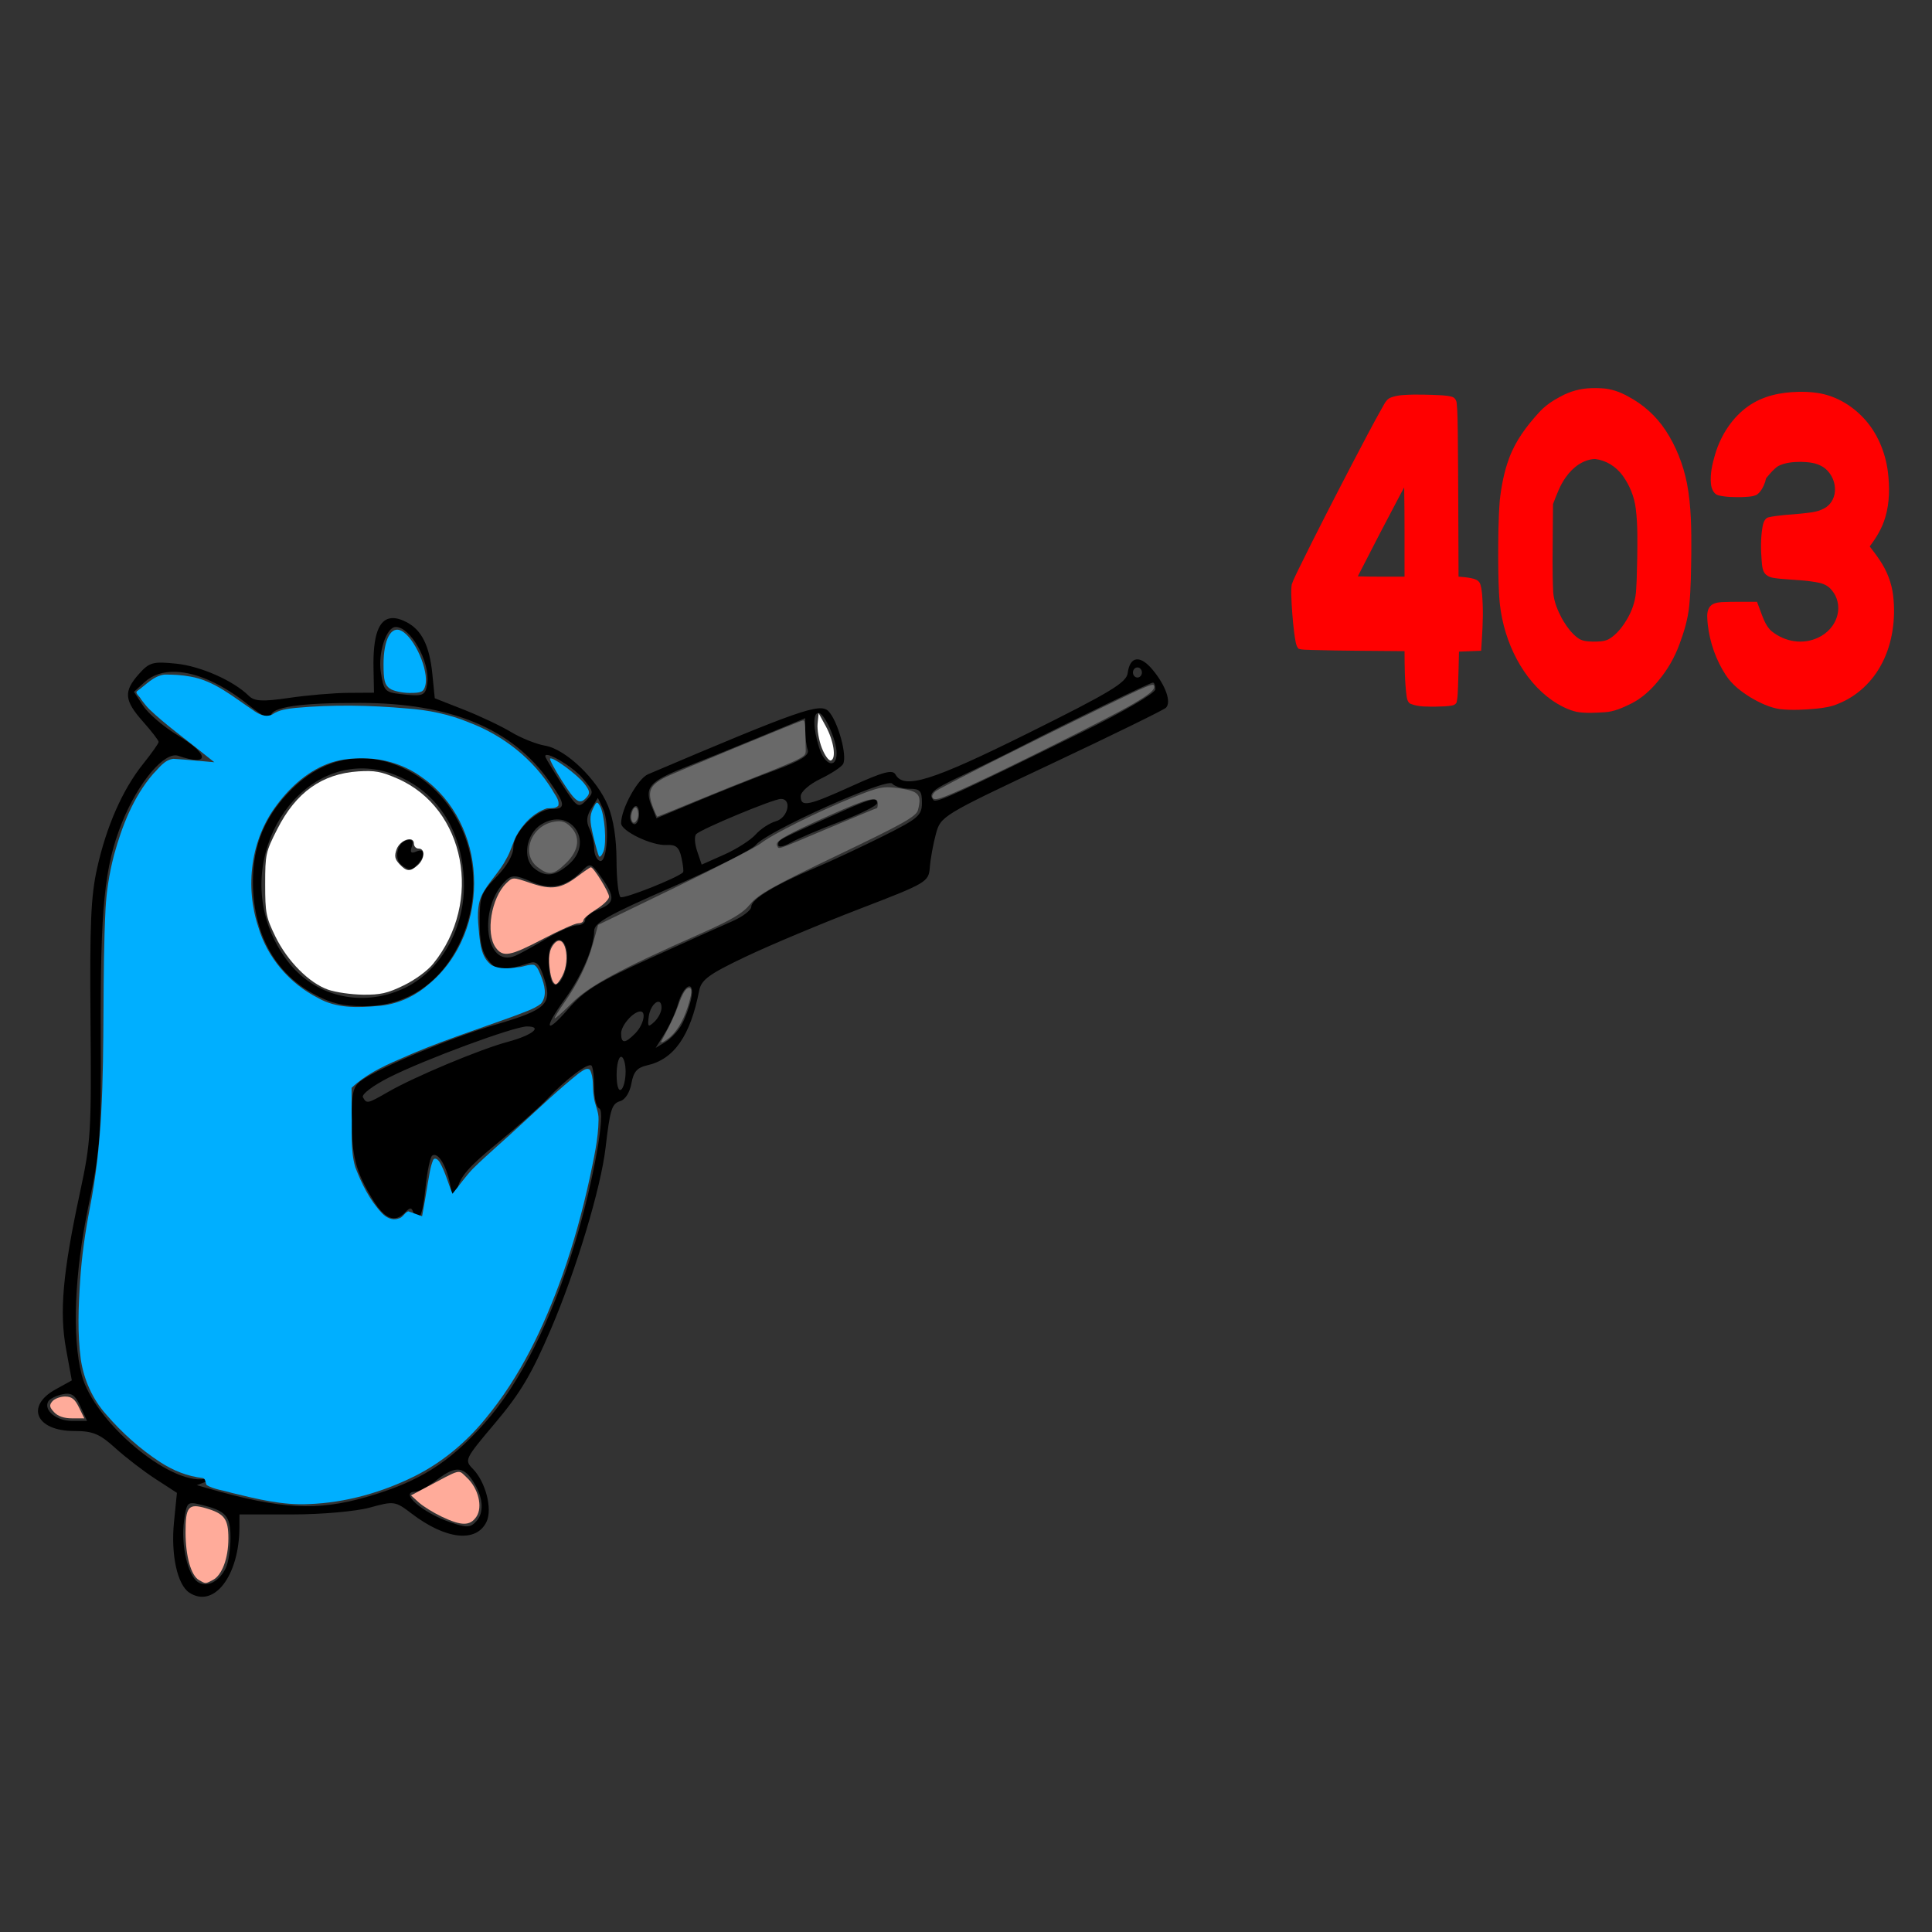 <?xml version="1.0" encoding="UTF-8" standalone="no"?>
<!-- Created with Inkscape (http://www.inkscape.org/) -->

<svg
   version="1.1"
   id="svg870"
   width="512"
   height="512"
   viewBox="0 0 512 512"
   sodipodi:docname="nomore403.svg"
   inkscape:version="1.2.2 (b0a8486541, 2022-12-01)"
   inkscape:export-filename="../GIT Icons/nomore403.png"
   inkscape:export-xdpi="96"
   inkscape:export-ydpi="96"
   xmlns:inkscape="http://www.inkscape.org/namespaces/inkscape"
   xmlns:sodipodi="http://sodipodi.sourceforge.net/DTD/sodipodi-0.dtd"
   xmlns="http://www.w3.org/2000/svg"
   xmlns:svg="http://www.w3.org/2000/svg">
  <rect x="0" y="0" width="512" height="512" fill="#333333" stroke="none"/>
  <defs
     id="defs874" />
  <sodipodi:namedview
     id="namedview872"
     pagecolor="#505050"
     bordercolor="#eeeeee"
     borderopacity="1"
     inkscape:pageshadow="0"
     inkscape:pageopacity="0"
     inkscape:pagecheckerboard="0"
     showgrid="false"
     inkscape:zoom="0.63886275"
     inkscape:cx="112.70026"
     inkscape:cy="278.62009"
     inkscape:window-width="1366"
     inkscape:window-height="705"
     inkscape:window-x="0"
     inkscape:window-y="0"
     inkscape:window-maximized="1"
     inkscape:current-layer="g876"
     inkscape:showpageshadow="0"
     inkscape:deskcolor="#505050" />
  <g
     inkscape:groupmode="layer"
     inkscape:label="Image"
     id="g876">
    <g
       id="g1442"
       transform="translate(-4.747)">
      <g
         id="g463"
         transform="matrix(1.568,0,0,1.516,-16.416,-177.892)">
        <path
           id="path1048"
           style="fill:#000000;stroke-width:0.819"
           d="m 79.637,225.404 c -2.154,0.198 -3.124,3.071 -3.014,8.773 l 0.082,4.256 -4.35,0.027 c -2.392,0.015 -6.885,0.41 -9.984,0.879 -4.505,0.681 -5.876,0.609 -6.83,-0.365 -2.59,-2.644 -8.128,-5.18 -12.268,-5.617 -3.941,-0.416 -4.538,-0.243 -6.314,1.826 -2.607,3.037 -2.477,4.596 0.693,8.289 1.461,1.702 2.656,3.303 2.656,3.561 0,0.257 -1.183,1.993 -2.629,3.857 -3.459,4.46 -6.199,10.891 -7.777,18.254 -1.048,4.892 -1.248,9.714 -1.109,26.621 0.16,19.52 0.063,21.16 -1.783,30.055 -2.911,14.028 -3.497,20.852 -2.348,27.346 l 0.971,5.486 -2.717,1.549 c -5.174,2.948 -3.333,7.293 3.09,7.293 3.181,0 4.319,0.486 6.965,2.969 1.74,1.633 4.799,4.065 6.797,5.406 l 3.631,2.439 -0.494,5.098 c -0.552,5.684 0.553,10.962 2.584,12.342 4.171,2.835 8.458,-2.962 8.475,-11.457 l 0.004,-2.211 h 8.918 c 4.951,0 10.788,-0.534 13.123,-1.201 4.08,-1.166 4.292,-1.134 7.057,1.051 5.771,4.562 10.954,5.145 12.664,1.424 1.028,-2.238 -0.158,-6.971 -2.32,-9.25 -1.451,-1.53 -1.375,-1.694 3.818,-8.062 4.237,-5.196 6.127,-8.495 9.416,-16.445 4.231,-10.228 8.409,-24.58 9.199,-31.604 0.765,-6.796 1.052,-7.731 2.506,-8.174 0.823,-0.251 1.6,-1.534 1.865,-3.08 0.35,-2.039 0.964,-2.77 2.664,-3.166 4.542,-1.058 7.298,-5.152 8.787,-13.055 0.36,-1.908 1.641,-2.877 7.846,-5.93 4.079,-2.007 12.71,-5.755 19.18,-8.328 11.503,-4.575 11.766,-4.735 11.959,-7.328 0.109,-1.459 0.569,-4.07 1.023,-5.803 0.816,-3.115 1.038,-3.253 19.533,-12.266 10.289,-5.013 18.997,-9.423 19.352,-9.799 0.932,-0.989 -0.025,-3.839 -2.215,-6.592 -2.127,-2.674 -3.877,-2.455 -4.252,0.531 -0.208,1.661 -2.918,3.356 -16.701,10.441 -16.401,8.431 -21.13,9.958 -22.549,7.283 -0.478,-0.901 -2.074,-0.465 -7.322,2 -7.481,3.514 -8.693,3.764 -8.693,1.795 0,-0.762 1.463,-2.086 3.332,-3.02 1.832,-0.915 3.555,-2.086 3.828,-2.602 0.753,-1.419 -0.897,-7.573 -2.477,-9.238 -1.408,-1.484 -4.888,-0.224 -30.484,11.029 -1.742,0.766 -4.553,6.05 -4.553,8.559 0,1.382 5.203,3.959 7.693,3.809 1.57,-0.095 2.112,0.38 2.504,2.199 0.275,1.276 0.398,2.433 0.273,2.57 -0.87,0.957 -10.036,4.718 -10.566,4.336 -0.365,-0.263 -0.671,-3.139 -0.68,-6.393 -0.011,-3.823 -0.513,-7.183 -1.416,-9.5 -1.82,-4.668 -7.136,-9.951 -10.643,-10.574 -1.497,-0.266 -4.088,-1.337 -5.758,-2.381 -1.669,-1.044 -5.256,-2.8 -7.969,-3.904 l -4.932,-2.008 -0.41,-4.242 c -0.476,-4.942 -1.809,-7.706 -4.379,-9.07 -0.985,-0.523 -1.835,-0.755 -2.553,-0.689 z m 0.74,1.537 c 2.508,0 5.806,6.054 5.336,9.793 -0.284,2.256 -0.64,2.406 -4.557,1.936 -2.589,-0.311 -2.823,-0.583 -3.297,-3.85 -0.491,-3.383 0.946,-7.879 2.518,-7.879 z m 125.361,7.072 c 0.417,0 0.758,0.399 0.758,0.885 0,0.486 -0.34,0.883 -0.758,0.883 -0.417,0 -0.76,-0.397 -0.76,-0.883 0,-0.486 0.342,-0.885 0.76,-0.885 z m -162.482,0.773 c 3.541,0.14 7.902,2.151 12.338,5.863 2.321,1.943 3.686,2.637 3.686,1.879 0,-1.584 4.887,-2.332 15.094,-2.312 15.331,0.029 25.671,4.474 32.006,13.76 2.705,3.965 2.771,4.789 0.387,4.789 -2.552,0 -6.508,4.069 -6.508,6.695 0,1.32 -1.074,3.267 -2.846,5.158 -2.624,2.801 -2.846,3.415 -2.846,7.875 0,3.578 0.39,5.339 1.5,6.768 1.482,1.908 2.309,1.96 6.869,0.434 1.247,-0.417 1.729,0.1 2.545,2.729 1.384,4.46 0.356,5.452 -8.395,8.088 -7.218,2.174 -19.365,7.403 -22.439,9.66 -1.481,1.088 -1.707,2.003 -1.707,6.92 0,6.351 0.71,9.135 3.561,13.961 2.024,3.427 3.749,4.121 5.488,2.209 0.804,-0.884 1.075,-0.884 1.354,0 0.771,2.449 1.569,0.827 2.055,-4.172 0.282,-2.902 0.8,-5.484 1.15,-5.736 1.011,-0.728 2.533,1.975 3.115,5.535 l 0.533,3.27 0.568,-2.848 c 0.444,-2.223 1.919,-3.991 6.738,-8.078 3.394,-2.878 7.195,-6.362 8.447,-7.742 3.164,-3.488 7,-6.476 7.527,-5.861 0.243,0.283 0.441,2.005 0.441,3.828 0,1.823 0.385,3.465 0.857,3.648 1.158,0.45 -0.967,12.726 -4.023,23.24 -4.005,13.78 -9.337,24.798 -15.398,31.822 -5.996,6.949 -11.078,10.233 -19.912,12.865 -8.377,2.496 -14.458,2.153 -26.785,-1.506 l -1.898,-0.562 1.898,-0.746 c 1.619,-0.636 1.533,-0.685 -0.584,-0.334 -6.03,1 -18.733,-10.131 -20.762,-18.191 -1.662,-6.606 -1.234,-17.748 1.137,-29.535 2.01,-9.994 2.13,-11.723 2.072,-29.871 -0.071,-22.369 0.62,-29.494 3.609,-37.174 2.72,-6.989 7.186,-12.468 9.494,-11.648 5.349,1.899 5.326,-0.192 -0.041,-3.551 -2.359,-1.477 -5.001,-3.797 -5.869,-5.156 l -1.578,-2.471 1.791,-1.695 c 1.375,-1.3 3.205,-1.889 5.33,-1.805 z m 165.096,1.879 c 0.232,0 0.422,0.525 0.422,1.168 0,0.663 -5.339,3.893 -12.332,7.461 -20.984,10.707 -24.699,12.469 -25.162,11.93 -0.988,-1.151 -0.236,-1.835 4.674,-4.236 2.817,-1.378 7.512,-3.769 10.434,-5.314 8.376,-4.431 21.501,-11.008 21.965,-11.008 z m -163.359,3.535 c -2.672,0 -2.526,1.547 0.201,2.143 1.427,0.312 3.389,1.337 4.357,2.277 2.085,2.024 2.898,2.194 2.898,0.605 0,-1.435 -5.328,-5.025 -7.457,-5.025 z m 106.848,1.768 c 0.988,0 3.055,4.757 3.055,7.029 0,2.805 -2.03,2.138 -2.961,-0.973 -1.031,-3.446 -1.072,-6.057 -0.094,-6.057 z m -2.256,0.916 v 2.123 c 0,1.167 0.191,2.701 0.424,3.408 0.316,0.96 -1.109,1.878 -5.615,3.619 -3.321,1.283 -9.165,3.688 -12.988,5.344 l -6.953,3.01 -0.812,-2.082 c -1.283,-3.281 -0.395,-4.365 5.568,-6.801 3.068,-1.253 8.907,-3.705 12.977,-5.449 z m -43.412,6.459 c 1.238,0.282 4.375,2.327 5.758,4.008 1.948,2.369 1.97,2.506 0.625,3.924 -1.32,1.391 -1.532,1.248 -4,-2.719 -1.433,-2.304 -2.716,-4.478 -2.852,-4.83 -0.145,-0.376 0.056,-0.477 0.469,-0.383 z m -31.449,0.547 c -4.252,-0.049 -8.36,1.764 -11.867,5.359 -4.537,4.652 -6.611,9.734 -6.611,16.199 0,8.841 3.539,15.744 9.992,19.49 3.02,1.753 5.115,2.301 8.787,2.301 7.362,0 13.242,-4.189 16.471,-11.736 4.75,-11.104 0.73,-24.187 -9.064,-29.5 -2.554,-1.385 -5.156,-2.084 -7.707,-2.113 z m -1.369,1.84 c 2.918,-0.279 6.051,0.363 9.217,2.201 5.961,3.46 9.34,10.088 9.34,18.314 0,7.757 -4.161,15.036 -10.244,17.922 -7.12,3.377 -15.1,1.365 -19.668,-4.959 -9.923,-13.737 -1.289,-32.269 11.355,-33.479 z m 90.934,2.594 c 0.427,0.498 1.734,0.904 2.902,0.904 1.814,0 2.123,0.358 2.123,2.443 0,2.217 -0.605,2.754 -6.559,5.832 -3.607,1.865 -8.759,4.356 -11.449,5.535 -6.901,3.026 -10.828,5.489 -10.828,6.791 0,0.615 -1.451,1.767 -3.225,2.561 -1.774,0.794 -8.006,3.696 -13.85,6.447 -8.761,4.126 -11.19,5.679 -13.85,8.861 -3.887,4.65 -4.268,3.533 -0.584,-1.705 2.832,-4.026 4.949,-9.12 4.949,-11.912 0,-1.414 2.352,-2.788 13.09,-7.639 7.2,-3.252 13.602,-6.581 14.229,-7.398 1.791,-2.339 22.127,-11.797 23.051,-10.721 z m -49.744,2.5 0.865,1.885 c 1.156,2.515 0.733,9.625 -0.543,9.123 -0.522,-0.205 -0.947,-1.163 -0.947,-2.127 0,-0.964 -0.357,-2.528 -0.793,-3.477 -0.589,-1.281 -0.509,-2.199 0.312,-3.564 z m 30.932,0.174 c 1.922,0 1.208,3.304 -0.844,3.904 -1.054,0.308 -2.599,1.354 -3.434,2.326 -0.834,0.972 -3.225,2.551 -5.312,3.51 l -3.795,1.744 -0.768,-2.352 c -0.422,-1.293 -0.498,-2.629 -0.17,-2.971 0.883,-0.918 13.072,-6.162 14.322,-6.162 z m 16.006,0.154 c -0.573,-0.281 -2.393,0.487 -7.783,2.996 -9.024,4.201 -8.668,3.998 -8.668,4.922 0,0.447 0.94,0.26 2.088,-0.416 1.148,-0.676 4.904,-2.334 8.348,-3.684 3.443,-1.349 6.26,-2.795 6.26,-3.213 0,-0.301 -0.053,-0.512 -0.244,-0.605 z m -40.439,1.102 c 0.272,0.081 0.465,0.593 0.465,1.344 0,1.001 -0.342,1.82 -0.76,1.82 -0.417,0 -0.758,-0.575 -0.758,-1.275 0,-0.701 0.34,-1.52 0.758,-1.82 0.104,-0.075 0.204,-0.096 0.295,-0.068 z m -12.678,2.398 c 3.037,0.564 4.578,4.749 1.32,7.734 -2.347,2.15 -4.016,2.352 -5.932,0.721 -2.007,-1.71 -1.336,-5.984 1.197,-7.633 1.223,-0.796 2.402,-1.01 3.414,-0.822 z m -26.123,3.584 c -1.643,0.369 -2.214,3.338 -0.838,4.354 1.362,1.005 1.694,0.973 2.768,-0.277 1.305,-1.521 1.122,-2.759 -0.312,-2.117 -0.893,0.399 -1.099,0.169 -0.762,-0.854 0.328,-0.995 0.08,-1.315 -0.855,-1.105 z m 31.129,4.422 c 0.425,0.154 0.899,0.794 1.758,2.045 2.381,3.466 2.298,4.493 -0.451,5.609 -1.252,0.508 -2.277,1.342 -2.277,1.854 0,0.511 -0.632,0.932 -1.404,0.932 -0.773,0 -3.076,1.038 -5.121,2.309 -2.045,1.27 -4.419,2.623 -5.275,3.006 -5.161,2.306 -6.417,-8.497 -1.537,-13.215 0.97,-0.938 1.718,-0.889 4.207,0.271 3.285,1.531 5.909,0.944 8.637,-1.932 0.664,-0.7 1.04,-1.033 1.465,-0.879 z m -5.84,13.107 c 0.95,-0.507 1.834,0.668 1.834,2.969 0,2.846 -1.729,5.84 -2.512,4.35 -0.695,-1.324 -0.857,-5.123 -0.266,-6.23 0.301,-0.563 0.627,-0.919 0.943,-1.088 z m 22.307,8.029 c 0.518,-0.196 0.82,0.488 0.453,2.225 -0.296,1.4 -1.027,3.427 -1.625,4.504 -0.598,1.077 -1.821,2.417 -2.719,2.977 l -1.633,1.018 1.523,-2.533 c 0.838,-1.393 1.849,-3.703 2.248,-5.131 0.499,-1.787 1.234,-2.863 1.752,-3.059 z m -4.834,2.742 c 0.18,0.133 0.299,0.441 0.299,0.963 0,0.71 -0.547,1.819 -1.213,2.463 -1.057,1.022 -1.177,0.904 -0.947,-0.928 0.215,-1.72 1.321,-2.898 1.861,-2.498 z m -3.307,1.615 c 1.081,-0.053 0.565,2.354 -0.818,3.812 -1.752,1.847 -2.406,1.851 -2.406,0.014 0,-1.379 2.012,-3.766 3.225,-3.826 z m -19.131,2.623 c 2.753,0 0.879,1.55 -3.254,2.691 -4.618,1.275 -15.723,6.081 -20.197,8.74 -3.548,2.108 -3.649,2.129 -4.283,0.934 -0.264,-0.497 1.719,-2.04 4.459,-3.473 5.959,-3.114 21.082,-8.893 23.275,-8.893 z m 15.906,5.305 c 0.417,0 0.758,1.17 0.758,2.6 0,1.43 -0.34,2.846 -0.758,3.146 -0.452,0.325 -0.76,-0.727 -0.76,-2.6 0,-1.73 0.342,-3.146 0.76,-3.146 z m -93.449,58.902 c 0.87,0.066 1.381,0.681 2.059,2.207 l 1.125,2.537 h -2.582 c -2.596,0 -4.79,-1.868 -3.982,-3.391 0.238,-0.449 1.306,-1.012 2.373,-1.25 0.389,-0.087 0.718,-0.126 1.008,-0.104 z m 66.105,13.283 c 0.956,0.141 1.749,0.98 2.635,2.555 1.415,2.516 1.52,4.959 0.273,6.41 -1.014,1.181 -1.641,1.214 -4.406,0.234 -4.815,-1.706 -8.813,-5.363 -5.863,-5.363 0.529,0 2.215,-0.991 3.746,-2.203 1.538,-1.218 2.659,-1.774 3.615,-1.633 z m -45.033,5.848 c 0.337,0.019 0.77,0.118 1.338,0.26 4.261,1.065 5.018,1.936 5.018,5.773 0,1.96 -0.348,4.325 -0.775,5.254 -1.109,2.413 -3.178,3.516 -4.715,2.514 -1.728,-1.127 -2.927,-6.587 -2.357,-10.738 0.336,-2.446 0.482,-3.119 1.492,-3.062 z" />
        <g
           id="g372">
          <path
             id="path1185"
             style="fill:#00afff;fill-opacity:1;stroke-width:2.208"
             d="m 41.282,235.268 c -1.889,0.245 -3.17,1.856 -4.642,2.909 -0.344,0.379 0.528,0.945 0.682,1.39 0.32,0.444 0.88,1.205 1.383,1.728 2.851,2.825 6.109,5.186 9.167,7.774 0.618,0.506 1.237,1.012 1.855,1.519 -2.306,-0.187 -4.609,-0.462 -6.917,-0.595 -1.544,0.177 -2.447,1.627 -3.445,2.652 -3.359,4.041 -5.24,9.088 -6.585,14.119 -0.429,1.67 -0.764,3.406 -1.007,5.021 -0.207,1.452 -0.354,2.915 -0.431,4.295 -0.585,11.901 -0.105,23.967 -0.745,35.936 -0.292,5.532 -0.883,11.049 -1.916,16.493 -0.779,4.195 -1.376,8.425 -1.637,12.686 -0.298,4.587 -0.477,9.22 0.111,13.791 0.515,3.521 1.953,6.913 4.281,9.609 2.652,3.176 5.713,6.037 9.143,8.345 2.15,1.45 4.596,2.477 7.179,2.778 0.511,0.076 0.431,0.867 0.685,1.25 1.286,0.75 2.831,0.899 4.237,1.346 4.263,1.07 8.603,2.193 13.035,1.953 6.251,-0.241 12.402,-2.055 17.952,-4.924 4.6,-2.401 8.602,-5.867 11.82,-9.943 5.953,-7.39 9.957,-16.157 13.046,-25.092 1.9,-5.554 3.417,-11.276 4.64,-17.071 0.666,-3.357 1.451,-6.731 1.484,-10.169 0.068,-1.434 -0.697,-2.702 -0.807,-4.114 -0.269,-1.528 0.071,-3.204 -0.66,-4.619 -0.607,-0.451 -1.317,0.286 -1.83,0.598 -3.459,2.844 -6.625,5.994 -9.868,9.052 -2.669,2.594 -5.489,5.031 -8.099,7.685 -1.244,1.364 -2.281,2.901 -3.421,4.351 -0.735,-1.832 -1.204,-3.789 -2.163,-5.52 -0.203,-0.351 -0.764,-0.945 -1.1,-0.396 -0.519,1.287 -0.659,2.722 -0.916,4.088 -0.287,1.925 -0.625,3.842 -0.96,5.76 -0.783,-0.276 -1.561,-0.616 -2.347,-0.859 -0.67,0.264 -0.894,1.128 -1.658,1.261 -1.044,0.402 -2.114,-0.2 -2.807,-0.977 -2.075,-2.281 -3.415,-5.142 -4.481,-8.014 -0.864,-3.058 -0.501,-6.273 -0.612,-9.409 -0.004,-1.484 -0.01,-2.967 -0.013,-4.451 2.267,-2.219 5.113,-3.674 7.977,-4.946 6.392,-2.999 13.107,-5.192 19.7,-7.682 1.467,-0.614 3.065,-1.078 4.324,-2.075 1.127,-1.405 0.597,-3.339 0.016,-4.86 -0.293,-0.667 -0.517,-1.519 -1.155,-1.926 -0.943,-0.167 -1.828,0.386 -2.769,0.407 -1.449,0.231 -3.066,0.368 -4.393,-0.344 -1.717,-1.249 -1.943,-3.543 -2.141,-5.497 -0.219,-2.465 -0.54,-5.169 0.787,-7.393 1.135,-1.995 2.79,-3.64 3.809,-5.71 0.72,-1.254 1.053,-2.682 1.66,-3.977 1.133,-2.121 2.902,-4.05 5.196,-4.855 0.634,-0.055 1.461,0.075 1.923,-0.449 0.265,-0.995 -0.557,-1.875 -0.979,-2.708 -3.175,-5.373 -8.217,-9.524 -13.981,-11.806 -3.376,-1.465 -7.01,-2.245 -10.67,-2.499 -6.229,-0.576 -12.519,-0.686 -18.751,-0.094 -1.374,0.147 -2.828,0.324 -3.971,1.153 -1.143,0.587 -2.391,-0.091 -3.301,-0.813 -3.308,-2.26 -6.473,-5.106 -10.542,-5.819 -1.438,-0.278 -2.908,-0.36 -4.369,-0.343 z m 33.69,14.638 c 3.565,0.023 7.098,1.214 9.938,3.389 5.389,3.905 8.382,10.537 8.684,17.119 0.391,7.124 -2.305,14.589 -7.861,19.178 -2.348,2.049 -5.314,3.411 -8.435,3.605 -3.371,0.33 -7.013,0.411 -10.029,-1.388 -4.844,-2.526 -8.588,-7.085 -10.097,-12.366 -2.299,-7.108 -1.328,-15.366 3.14,-21.428 2.337,-3.228 5.433,-6.112 9.253,-7.397 1.74,-0.574 3.583,-0.741 5.407,-0.713 z" />
          <path
             style="fill:#00afff;fill-opacity:1;stroke-width:2.208"
             d="m 79.369,237.702 c -0.849,-0.625 -1.05,-1.436 -1.05,-4.242 0,-4.311 1.278,-6.784 3.021,-5.845 2.256,1.215 4.685,6.974 4.038,9.572 -0.275,1.104 -0.652,1.288 -2.64,1.288 -1.276,0 -2.792,-0.348 -3.369,-0.772 z"
             id="path1890" />
          <path
             style="fill:#00afff;fill-opacity:1;stroke-width:2.208"
             d="m 108.489,253.861 c -1.242,-2.014 -2.149,-3.772 -2.014,-3.908 0.397,-0.4 4.632,2.819 5.808,4.415 0.898,1.22 0.965,1.616 0.39,2.313 -1.175,1.425 -1.843,0.974 -4.184,-2.82 z"
             id="path1929" />
          <path
             style="fill:#00afff;fill-opacity:1;stroke-width:2.208"
             d="m 114.723,267.004 c -0.148,-0.276 -0.592,-1.91 -0.987,-3.631 -0.576,-2.513 -0.584,-3.422 -0.045,-4.614 0.606,-1.338 0.725,-1.389 1.21,-0.517 0.794,1.429 1.166,6.429 0.591,7.946 -0.275,0.725 -0.621,1.092 -0.769,0.816 z"
             id="path1968" />
          <path
             style="fill:#ffffff;fill-opacity:1;stroke-width:2.208"
             d="m 68.998,290.362 c -3.236,-1.153 -6.924,-4.986 -8.961,-9.315 -1.581,-3.359 -1.722,-4.11 -1.722,-9.13 0,-5.232 0.089,-5.652 2.043,-9.631 3.165,-6.447 7.554,-9.68 13.708,-10.099 2.757,-0.187 3.873,0.026 6.622,1.268 11.469,5.181 14.507,21.572 6.001,32.382 -0.959,1.219 -3.037,2.795 -4.961,3.763 -2.736,1.376 -3.928,1.658 -6.874,1.622 -1.96,-0.024 -4.595,-0.411 -5.856,-0.86 z M 84.089,268.595 c 1.193,-1.087 1.305,-2.909 0.178,-2.909 -0.446,0 -0.811,-0.384 -0.811,-0.854 0,-1.471 -2.347,-0.69 -2.926,0.974 -0.408,1.171 -0.308,1.711 0.478,2.585 1.205,1.34 1.791,1.379 3.081,0.204 z"
             id="path2007" />
          <path
             style="fill:#ffffff;fill-opacity:1;stroke-width:2.208"
             d="m 152.405,248.112 c -0.499,-1.314 -0.826,-3.224 -0.728,-4.245 l 0.179,-1.855 1.207,2.278 c 1.358,2.564 1.807,5.654 0.87,5.989 -0.341,0.122 -1.029,-0.853 -1.528,-2.167 z"
             id="path2083" />
          <path
             style="fill:#ffab9a;fill-opacity:1;stroke-width:2.208"
             d="m 47.136,393.561 c -1.345,-0.79 -2.266,-4.134 -2.279,-8.276 -0.015,-4.556 0.482,-5.182 3.413,-4.298 3.171,0.956 3.826,1.865 3.826,5.303 0,3.456 -1.069,6.41 -2.622,7.247 -1.292,0.696 -1.195,0.695 -2.339,0.023 z"
             id="path2122" />
          <path
             style="fill:#ffab9a;fill-opacity:1;stroke-width:2.208"
             d="m 88.147,382.465 c -1.434,-0.707 -3.186,-1.833 -3.893,-2.502 l -1.286,-1.216 2.271,-1.246 c 6.439,-3.533 5.617,-3.317 7.139,-1.877 1.959,1.852 2.748,5.145 1.641,6.846 -1.073,1.648 -2.523,1.647 -5.872,-0.005 z"
             id="path4603" />
          <path
             style="fill:#ffab9a;fill-opacity:1;stroke-width:2.208"
             d="m 22.639,364.203 c -0.793,-0.882 -0.846,-1.228 -0.288,-1.905 0.375,-0.455 1.337,-0.827 2.137,-0.827 1.131,0 1.657,0.424 2.358,1.905 l 0.902,1.905 H 25.679 c -1.377,0 -2.395,-0.361 -3.04,-1.078 z"
             id="path4642" />
          <path
             style="fill:#ffab9a;fill-opacity:1;stroke-width:2.208"
             d="m 97.273,282.98 c -1.73,-2.486 -0.745,-8.684 1.784,-11.23 1.097,-1.104 1.102,-1.104 4.112,-0.04 3.543,1.253 5.164,1.011 7.964,-1.191 1.098,-0.863 2.099,-1.569 2.226,-1.569 0.472,0 3.077,4.362 3.077,5.152 0,0.452 -0.973,1.44 -2.163,2.195 -1.189,0.756 -2.163,1.616 -2.163,1.912 0,0.296 -0.404,0.537 -0.898,0.537 -0.494,0 -3.154,1.225 -5.912,2.721 -5.599,3.038 -6.807,3.266 -8.028,1.512 z"
             id="path4681" />
          <path
             style="fill:#ffab9a;fill-opacity:1;stroke-width:0.781"
             d="m 106.967,288.971 c -0.154,-0.238 -0.371,-0.996 -0.481,-1.684 -0.4,-2.497 -0.181,-4.014 0.728,-5.038 1.726,-1.944 2.811,2.724 1.325,5.701 -0.429,0.86 -0.893,1.454 -1.135,1.454 -0.086,0 -0.283,-0.195 -0.437,-0.433 z"
             id="path4720" />
          <path
             style="fill:#696969;fill-opacity:1;stroke-width:2.208"
             d="m 104.344,268.912 c -2.837,-2.247 -1.153,-7.164 2.709,-7.909 1.297,-0.25 1.971,-0.057 2.839,0.817 1.75,1.762 1.486,4.169 -0.701,6.37 -2.136,2.15 -2.9,2.264 -4.847,0.722 z"
             id="path4759" />
          <path
             style="fill:#696969;fill-opacity:1;stroke-width:2.208"
             d="m 107.245,295.333 c 0,-0.184 0.697,-1.358 1.548,-2.609 2.393,-3.517 3.973,-6.867 4.923,-10.439 l 0.869,-3.265 13.03,-6.531 c 7.166,-3.592 13.67,-7.059 14.452,-7.705 1.901,-1.57 9.733,-5.603 15.682,-8.077 4.436,-1.845 5.056,-1.967 7.833,-1.546 3.222,0.488 3.728,1.113 3.061,3.785 -0.278,1.113 -2.541,2.429 -13.531,7.864 -10.846,5.364 -13.486,6.893 -14.814,8.58 -1.269,1.613 -3.101,2.733 -8.549,5.228 -13.679,6.264 -18.658,9.054 -21.666,12.139 -1.561,1.601 -2.839,2.761 -2.839,2.577 z m 46.215,-33.187 c 4.454,-1.945 8.164,-3.536 8.245,-3.536 0.081,0 0.147,-0.367 0.147,-0.816 0,-1.365 -1.613,-0.946 -8.305,2.153 -7.362,3.41 -9.16,4.487 -8.711,5.218 0.406,0.661 -0.657,1.033 8.624,-3.019 z"
             id="path5834" />
          <path
             style="fill:#696969;fill-opacity:1;stroke-width:1.104"
             d="m 123.908,258.587 c -1.095,-2.879 -0.649,-4.002 2.16,-5.438 1.413,-0.722 22.067,-9.548 23.011,-9.833 0.488,-0.147 0.506,0.009 0.593,5.158 0.013,0.785 -0.135,0.966 -1.337,1.627 -0.743,0.409 -3.541,1.622 -6.218,2.696 -2.676,1.074 -7.692,3.158 -11.146,4.632 -3.454,1.474 -6.326,2.68 -6.383,2.68 -0.057,0 -0.363,-0.684 -0.681,-1.521 z"
             id="path5873" />
          <path
             style="fill:#696969;fill-opacity:1;stroke-width:1.104"
             d="m 120.211,260.573 c -0.178,-0.712 0.268,-2.098 0.674,-2.098 0.437,0 0.647,1.343 0.322,2.061 -0.376,0.83 -0.794,0.846 -0.996,0.037 z"
             id="path5912" />
          <path
             style="fill:#696969;fill-opacity:1;stroke-width:1.104"
             d="m 171.089,256.725 c -0.106,-0.279 0.078,-0.656 0.501,-1.027 0.725,-0.635 14.98,-8.065 28.376,-14.791 7.248,-3.639 8.4,-4.141 8.555,-3.728 0.261,0.698 -0.574,1.437 -3.876,3.431 -3.354,2.025 -21.022,11.156 -27.43,14.176 -4.883,2.301 -5.869,2.613 -6.126,1.938 z"
             id="path5951" />
          <path
             style="fill:#696969;fill-opacity:1;stroke-width:1.104"
             d="m 125.269,299.361 c 0.051,-0.112 0.565,-1.122 1.142,-2.245 0.577,-1.122 1.337,-2.889 1.687,-3.926 0.745,-2.203 1.304,-3.15 1.86,-3.15 0.58,0 0.501,1.009 -0.271,3.468 -0.756,2.41 -1.952,4.398 -3.241,5.387 -0.864,0.663 -1.356,0.857 -1.178,0.465 z"
             id="path5990" />
        </g>
      </g>
      <g
         id="g377"
         transform="matrix(0.598,0,0,0.721,206.979,-7.497)">
        <path
           id="path6029"
           style="fill:#ff0000;fill-opacity:1;stroke-width:2.208"
           d="m 288.142,155.438 c -3.298,0.105 -6.679,0.06 -9.862,1.05 -1.396,0.377 -2.42,1.46 -3.177,2.647 -4.893,7.129 -9.452,14.483 -14.083,21.786 -7.962,12.72 -15.908,25.452 -23.541,38.375 -1.094,1.964 -2.37,3.85 -3.21,5.942 -0.424,2.31 -0.142,4.685 -0.056,7.017 0.36,4.709 0.765,9.44 1.777,14.06 0.208,0.929 0.586,1.911 1.285,2.537 1.885,0.494 3.863,0.323 5.791,0.448 13.73,0.333 27.465,0.31 41.197,0.434 0.032,5.506 0.036,11.047 0.895,16.498 0.179,1.193 0.656,2.573 1.946,2.919 3.595,1.136 7.423,0.961 11.145,0.973 2.545,-0.076 5.122,-0.031 7.63,-0.524 0.652,-0.217 1.37,-0.559 1.519,-1.3 0.483,-1.765 0.409,-3.637 0.564,-5.454 0.212,-4.31 0.287,-8.624 0.421,-12.937 3.274,-0.103 6.546,-0.211 9.821,-0.313 0.423,-5.708 0.97,-11.427 0.678,-17.157 -0.162,-2.443 -0.179,-4.971 -1.043,-7.29 -0.682,-1.646 -2.624,-1.967 -4.167,-2.263 -1.814,-0.302 -3.654,-0.389 -5.484,-0.542 -0.109,-17.698 -0.097,-35.397 -0.334,-53.094 -0.111,-3.571 -0.035,-7.165 -0.496,-10.713 -0.122,-1.138 -0.986,-2.058 -2.089,-2.297 -2.8,-0.625 -5.697,-0.573 -8.549,-0.705 -2.859,-0.082 -5.719,-0.122 -8.579,-0.096 z m -4.03,34.808 c 0.228,10.702 0.112,21.407 0.141,32.111 -6.904,-0.017 -13.809,0.057 -20.711,-0.113 6.341,-10.348 12.801,-20.623 19.337,-30.848 0.403,-0.605 0.799,-1.215 1.212,-1.813 0.007,0.221 0.014,0.442 0.021,0.663 z" />
        <path
           id="path7215"
           style="fill:#ff0000;fill-opacity:1;stroke-width:2.208"
           d="m 367.189,153.062 c -4.82,0.071 -9.612,1.146 -13.997,3.163 -3.481,1.525 -6.854,3.407 -9.638,6.039 -5.189,4.753 -10.089,10.086 -12.975,16.608 -2.189,4.878 -3.399,10.148 -4.118,15.433 -0.66,7.063 -0.697,14.167 -0.701,21.256 0.06,5.591 0.083,11.202 0.721,16.763 1.899,14.461 10.453,28.063 23.048,35.42 3.476,1.976 7.212,3.606 11.155,4.328 4.072,0.553 8.198,0.309 12.287,0.112 4.093,-0.186 7.983,-1.632 11.735,-3.18 4.591,-1.899 8.649,-4.913 12.108,-8.469 3.916,-3.86 7.132,-8.438 9.343,-13.491 2.004,-4.477 3.698,-9.153 4.269,-14.056 0.767,-6.366 0.78,-12.791 0.915,-19.193 0.053,-8.603 0.024,-17.316 -1.925,-25.74 -1.69,-7.06 -4.931,-13.754 -9.433,-19.429 -4.346,-5.468 -10.145,-9.651 -16.501,-12.439 -3.78,-1.789 -7.877,-2.952 -12.066,-3.081 -1.408,-0.074 -2.818,-0.072 -4.227,-0.043 z m 1.584,26.061 c 4.636,0.453 9.128,2.62 12.213,6.165 2.95,3.404 5.098,7.602 5.748,12.099 0.902,6.005 0.723,12.104 0.639,18.157 -0.061,2.69 -0.134,5.309 -0.243,7.97 -0.06,0.995 -0.109,2.257 -0.211,3.353 -0.173,3.741 -1.508,7.355 -3.59,10.439 -2.187,3.24 -4.95,6.257 -8.493,7.992 -2.258,0.999 -4.796,0.905 -7.212,0.931 -2.353,-0.07 -4.869,-0.137 -6.881,-1.534 -2.337,-1.499 -4.256,-3.569 -5.91,-5.787 -0.184,-0.246 -0.615,-0.861 -0.88,-1.258 -1.835,-2.848 -3.428,-6 -3.8,-9.416 -0.468,-7.761 -0.25,-15.543 -0.194,-23.314 0.034,-3.085 0.068,-6.171 0.101,-9.256 1.611,-3.41 3.116,-6.95 5.63,-9.809 3.16,-3.762 7.758,-6.504 12.713,-6.736 0.123,0.002 0.245,0.003 0.368,0.005 z" />
        <path
           id="path7254"
           style="fill:#ff0000;fill-opacity:1;stroke-width:2.208"
           d="m 458.71,154.422 c -7.605,0.153 -15.432,1.372 -22.102,5.257 -6.808,3.96 -12.149,10.404 -14.771,17.87 -1.183,3.363 -2.196,6.941 -1.811,10.541 0.175,1.903 1.283,3.972 3.29,4.363 3.434,0.705 6.968,0.682 10.459,0.657 2.168,-0.115 4.42,-0.049 6.484,-0.816 1.811,-0.995 2.999,-2.856 3.791,-4.722 0.266,-0.599 0.206,-1.334 0.8,-1.745 1.532,-1.535 3.111,-3.108 5.033,-4.14 3.134,-1.29 6.586,-1.509 9.936,-1.534 3.265,0.075 6.674,0.277 9.65,1.762 3.326,1.649 5.864,5.248 5.508,9.077 -0.199,2.817 -2.234,5.221 -4.773,6.278 -3.396,1.546 -7.202,1.6 -10.849,1.956 -4.589,0.359 -9.212,0.499 -13.752,1.304 -1.673,0.275 -2.406,2.046 -2.708,3.533 -0.842,4.093 -0.787,8.33 -0.371,12.472 0.176,1.806 0.317,3.947 1.931,5.095 1.828,1.286 4.174,1.258 6.307,1.497 5.787,0.469 11.631,0.477 17.359,1.507 2.084,0.38 4.147,1.22 5.591,2.834 2.319,2.228 3.369,5.74 2.415,8.853 -1.153,4.084 -4.739,6.976 -8.556,8.439 -6.666,2.628 -14.532,1.644 -20.505,-2.263 -2.961,-2.015 -4.154,-5.567 -5.604,-8.679 -0.332,-0.737 -0.664,-1.474 -0.996,-2.21 -5.262,0.044 -10.528,-0.105 -15.786,0.115 -1.966,0.143 -4.304,0.378 -5.518,2.161 -1.158,1.775 -0.709,4.009 -0.538,5.992 0.914,6.807 3.783,13.32 8.025,18.686 2.865,3.63 6.894,6.083 10.937,8.174 4.103,2.018 8.444,3.715 12.997,4.31 5.429,0.483 10.897,0.233 16.322,-0.186 3.265,-0.281 6.549,-0.695 9.645,-1.83 7.907,-2.611 15.053,-7.851 19.427,-15.037 4.513,-7.26 6.002,-16.18 4.824,-24.603 -0.649,-4.774 -2.826,-9.231 -5.827,-12.949 -1.427,-1.816 -3.021,-3.488 -4.563,-5.204 2.869,-3.153 5.483,-6.652 6.91,-10.722 1.922,-5.335 1.958,-11.175 1.137,-16.732 -1.157,-7.495 -4.946,-14.542 -10.596,-19.569 -5.785,-5.181 -13.163,-8.533 -20.861,-9.413 -2.749,-0.342 -5.523,-0.426 -8.29,-0.38 z" />
      </g>
    </g>
  </g>
</svg>
